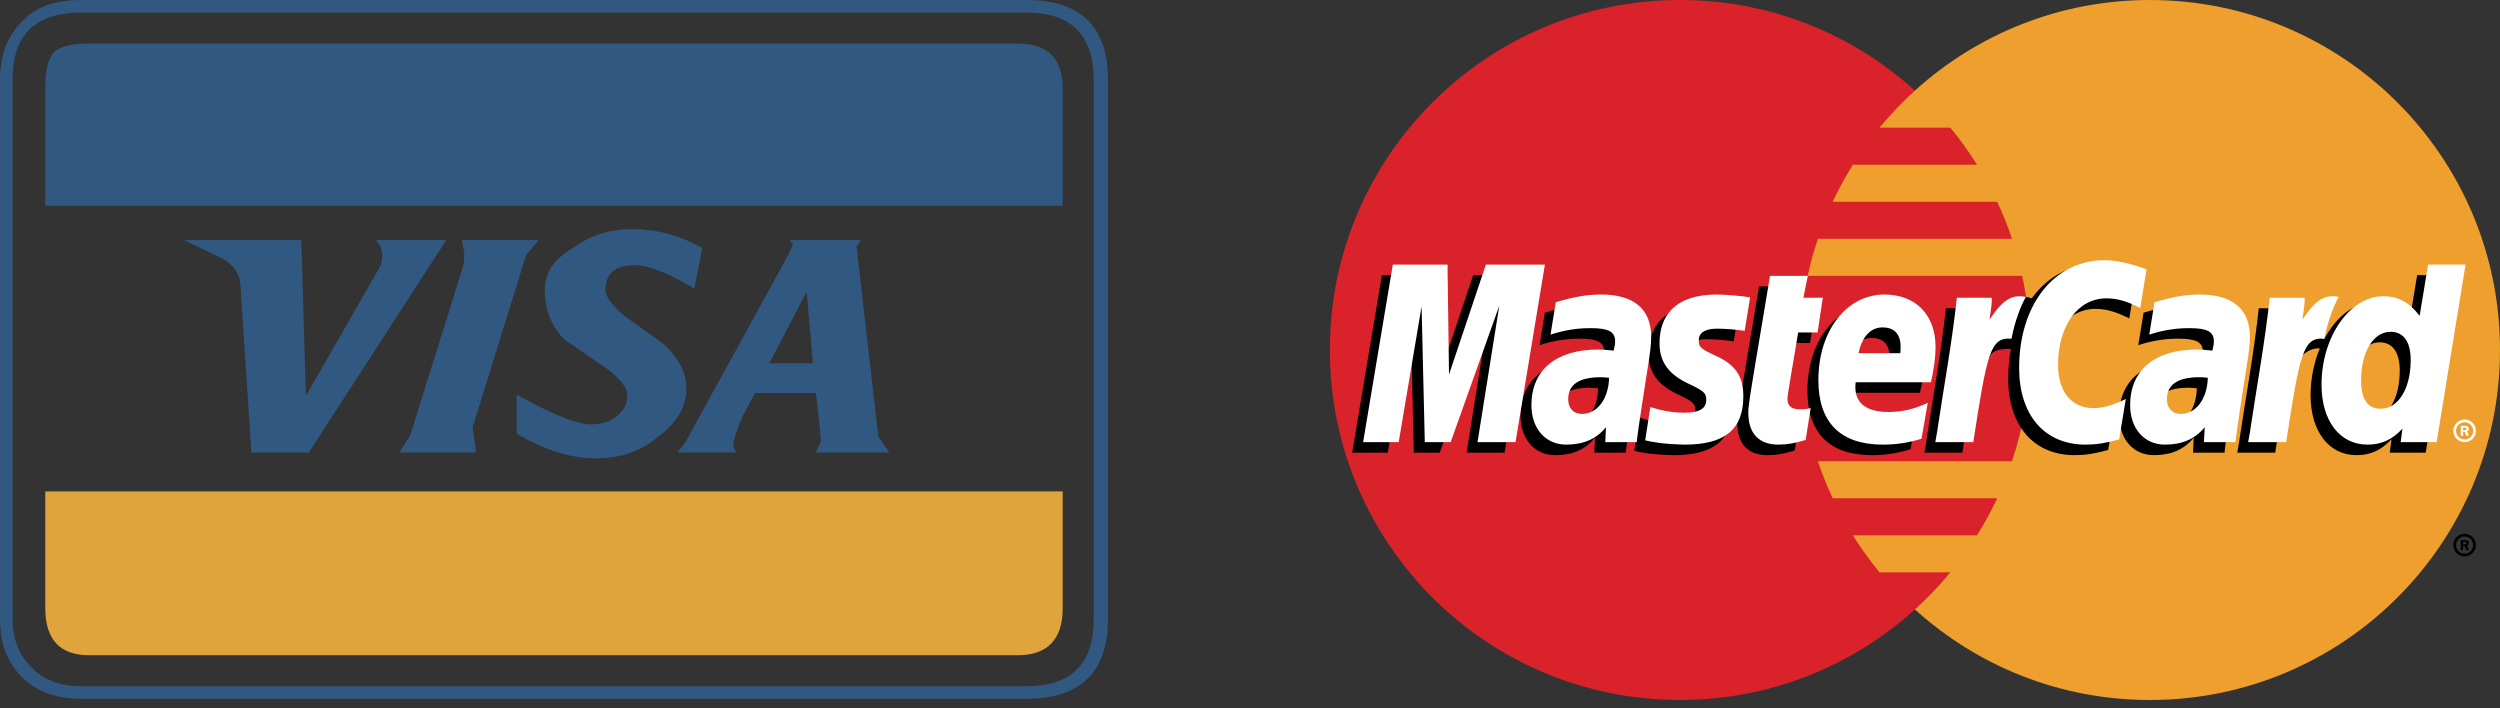 <svg width="120" height="34" viewBox="0 0 120 34" fill="none" xmlns="http://www.w3.org/2000/svg">
<rect x="0" y="0" width="120" height="34" fill="#333333" stroke="none"/>
<path fill-rule="evenodd" clip-rule="evenodd" d="M53.182 3.821C53.182 1.267 51.854 0 49.279 0H3.902C2.615 0 1.67 0.342 1.046 1.046C0.342 1.75 0 2.654 0 3.821V29.722C0 30.888 0.342 31.773 1.046 32.497C1.77 33.201 2.696 33.543 3.902 33.543H49.279C51.854 33.543 53.182 32.256 53.182 29.722V3.821ZM49.279 0.603C51.411 0.603 52.498 1.689 52.498 3.821V29.722C52.498 31.873 51.411 32.939 49.279 32.939H3.902C2.876 32.939 2.092 32.637 1.509 32.034C0.905 31.451 0.604 30.646 0.604 29.722V3.821C0.604 1.689 1.67 0.603 3.902 0.603H49.279Z" fill="#315881"/>
<path fill-rule="evenodd" clip-rule="evenodd" d="M4.264 2.091C3.399 2.091 2.856 2.232 2.555 2.534C2.293 2.876 2.173 3.439 2.173 4.263V9.874H51.009V4.263C51.009 2.795 50.285 2.091 48.837 2.091H4.264Z" fill="#315881"/>
<path fill-rule="evenodd" clip-rule="evenodd" d="M2.173 29.199C2.173 30.686 2.876 31.451 4.264 31.451H48.837C50.285 31.451 51.009 30.687 51.009 29.199V23.588H2.173V29.199Z" fill="#DFA43B"/>
<path fill-rule="evenodd" clip-rule="evenodd" d="M18.344 12.267C18.344 12.528 18.304 12.729 18.203 12.87L14.683 19.004L14.462 11.523H8.83L10.721 12.428C11.264 12.77 11.545 13.212 11.545 13.775L12.068 21.719H14.824L21.421 11.523H18.042C18.243 11.704 18.344 11.985 18.344 12.267ZM41.113 11.824L41.334 11.523H37.895C38.015 11.643 38.056 11.704 38.056 11.744C38.015 11.904 37.934 12.005 37.895 12.126L32.886 21.255C32.766 21.416 32.645 21.557 32.504 21.718H35.34L35.199 21.416C35.199 21.155 35.34 20.672 35.642 19.989L36.245 18.863H39.162C39.283 19.808 39.363 20.592 39.403 21.175L39.162 21.718H42.682L42.159 20.954L41.113 11.824ZM39.021 17.435H36.929L38.719 13.996L39.021 17.435ZM30.332 11C29.246 11 28.32 11.302 27.496 11.905C26.59 12.428 26.148 13.091 26.148 13.916C26.148 14.861 26.47 15.686 27.113 16.309L29.065 17.656C29.769 18.159 30.111 18.601 30.111 19.004C30.111 19.386 29.929 19.728 29.588 19.989C29.246 20.25 28.863 20.371 28.381 20.371C27.677 20.371 26.47 19.869 24.801 18.944V20.814C26.108 21.598 27.375 22 28.602 22C29.769 22 30.755 21.678 31.6 20.954C32.505 20.291 32.947 19.507 32.947 18.642C32.947 17.918 32.625 17.254 31.901 16.55L30.03 15.203C29.407 14.7 29.065 14.258 29.065 13.916C29.065 13.132 29.527 12.729 30.473 12.729C31.116 12.729 32.062 13.092 33.329 13.856L33.711 11.905C32.645 11.301 31.539 11 30.332 11ZM22.849 21.718C22.809 21.296 22.729 20.914 22.688 20.512L25.243 12.267L25.846 11.523H22.166C22.206 11.704 22.246 11.945 22.286 12.126C22.286 12.307 22.286 12.529 22.246 12.729L19.692 20.894L19.169 21.719L22.849 21.718Z" fill="#315881"/>
<path d="M97.44 16.8C97.44 26.079 89.916 33.6 80.636 33.6C71.355 33.6 63.832 26.079 63.832 16.8C63.832 7.522 71.355 0 80.636 0C89.916 0 97.44 7.523 97.44 16.8Z" fill="#D9222A"/>
<path d="M103.195 0C98.854 0 94.897 1.647 91.915 4.349C91.308 4.9 90.74 5.494 90.218 6.127H93.613C94.078 6.692 94.506 7.286 94.894 7.906H88.937C88.579 8.479 88.256 9.073 87.969 9.685H95.862C96.133 10.264 96.37 10.858 96.574 11.464H87.258C87.062 12.047 86.899 12.641 86.769 13.243H97.061C97.313 14.412 97.44 15.604 97.44 16.8C97.44 18.666 97.135 20.46 96.573 22.137H87.258C87.46 22.743 87.698 23.337 87.969 23.916H95.862C95.575 24.528 95.252 25.122 94.893 25.695H88.937C89.325 26.315 89.753 26.909 90.218 27.473H93.612C93.091 28.107 92.524 28.701 91.915 29.252C94.897 31.954 98.854 33.6 103.196 33.6C112.476 33.6 120 26.079 120 16.8C120 7.523 112.476 0.001 103.196 0.001" fill="#EE9F2D"/>
<path d="M117.759 26.165C117.759 25.866 118.002 25.622 118.302 25.622C118.602 25.622 118.844 25.866 118.844 26.165C118.844 26.464 118.602 26.708 118.302 26.708C118.002 26.708 117.759 26.464 117.759 26.165ZM118.302 26.577C118.53 26.577 118.714 26.393 118.714 26.165C118.714 25.937 118.53 25.753 118.302 25.753H118.302C118.074 25.752 117.89 25.936 117.89 26.164V26.165C117.889 26.393 118.074 26.577 118.301 26.578C118.302 26.577 118.302 26.577 118.302 26.577ZM118.228 26.403H118.117V25.926H118.319C118.361 25.926 118.404 25.926 118.441 25.95C118.479 25.976 118.501 26.022 118.501 26.07C118.501 26.123 118.47 26.173 118.418 26.193L118.506 26.403H118.383L118.31 26.215H118.229L118.228 26.403ZM118.228 26.133H118.29C118.313 26.133 118.337 26.135 118.358 26.123C118.376 26.112 118.386 26.09 118.386 26.069C118.385 26.049 118.375 26.031 118.359 26.02C118.339 26.008 118.309 26.011 118.288 26.011H118.228V26.133ZM76.711 18.64C76.52 18.617 76.436 18.611 76.304 18.611C75.27 18.611 74.747 18.966 74.747 19.666C74.747 20.098 75.002 20.372 75.401 20.372C76.144 20.372 76.679 19.665 76.711 18.64ZM78.038 21.728H76.526L76.561 21.009C76.1 21.577 75.485 21.847 74.649 21.847C73.66 21.847 72.983 21.075 72.983 19.954C72.983 18.267 74.162 17.282 76.186 17.282C76.392 17.282 76.658 17.301 76.929 17.336C76.986 17.107 77 17.009 77 16.887C77 16.427 76.683 16.256 75.83 16.256C74.938 16.246 74.202 16.468 73.9 16.568C73.919 16.453 74.152 15.009 74.152 15.009C75.061 14.742 75.661 14.642 76.336 14.642C77.902 14.642 78.732 15.345 78.73 16.674C78.733 17.03 78.674 17.47 78.582 18.047C78.424 19.052 78.084 21.203 78.038 21.728ZM72.219 21.728H70.395L71.44 15.177L69.107 21.728H67.864L67.71 15.214L66.612 21.728H64.904L66.33 13.206H68.953L69.112 17.976L70.713 13.206H73.63L72.219 21.728ZM105.449 18.64C105.258 18.617 105.173 18.611 105.042 18.611C104.009 18.611 103.485 18.966 103.485 19.666C103.485 20.098 103.74 20.372 104.139 20.372C104.882 20.372 105.418 19.665 105.449 18.64ZM106.777 21.728H105.265L105.299 21.009C104.838 21.577 104.223 21.847 103.388 21.847C102.399 21.847 101.721 21.075 101.721 19.954C101.721 18.267 102.9 17.282 104.924 17.282C105.131 17.282 105.396 17.301 105.667 17.336C105.723 17.107 105.738 17.009 105.738 16.887C105.738 16.427 105.421 16.256 104.568 16.256C103.676 16.246 102.941 16.468 102.637 16.568C102.656 16.453 102.891 15.009 102.891 15.009C103.8 14.742 104.399 14.642 105.073 14.642C106.64 14.642 107.47 15.345 107.469 16.674C107.472 17.03 107.413 17.47 107.321 18.047C107.163 19.052 106.823 21.203 106.777 21.728ZM86.145 21.622C85.646 21.78 85.257 21.847 84.835 21.847C83.902 21.847 83.393 21.311 83.393 20.325C83.38 20.018 83.527 19.213 83.643 18.477C83.749 17.83 84.434 13.748 84.434 13.748H86.248L86.036 14.797H87.131L86.884 16.463H85.784C85.574 17.781 85.274 19.423 85.27 19.64C85.27 19.997 85.461 20.153 85.895 20.153C86.103 20.153 86.264 20.132 86.387 20.088L86.145 21.622ZM91.705 21.566C91.082 21.757 90.481 21.849 89.844 21.847C87.814 21.845 86.756 20.785 86.756 18.756C86.756 16.387 88.102 14.643 89.93 14.643C91.425 14.643 92.38 15.619 92.38 17.15C92.38 17.659 92.314 18.155 92.156 18.855H88.545C88.423 19.86 89.067 20.279 90.121 20.279C90.77 20.279 91.356 20.145 92.007 19.843L91.705 21.566ZM90.686 17.458C90.696 17.313 90.878 16.221 89.842 16.221C89.264 16.221 88.852 16.661 88.683 17.458H90.686ZM79.132 16.988C79.132 17.865 79.558 18.469 80.522 18.923C81.26 19.27 81.375 19.373 81.375 19.688C81.375 20.12 81.049 20.315 80.327 20.315C79.783 20.315 79.277 20.23 78.693 20.042C78.693 20.042 78.453 21.569 78.442 21.642C78.857 21.733 79.226 21.816 80.34 21.847C82.265 21.847 83.154 21.114 83.154 19.531C83.154 18.578 82.782 18.02 81.868 17.6C81.103 17.249 81.016 17.17 81.016 16.847C81.016 16.472 81.319 16.281 81.908 16.281C82.266 16.281 82.756 16.319 83.219 16.385L83.479 14.777C83.006 14.703 82.29 14.643 81.873 14.643C79.832 14.643 79.126 15.708 79.132 16.988ZM100.578 14.825C101.085 14.825 101.557 14.958 102.208 15.285L102.506 13.436C102.239 13.331 101.298 12.715 100.501 12.715C99.281 12.715 98.249 13.321 97.523 14.32C96.464 13.97 96.029 14.678 95.495 15.384L95.021 15.494C95.057 15.262 95.09 15.031 95.079 14.797H93.403C93.174 16.942 92.769 19.114 92.451 21.262L92.368 21.728H94.194C94.498 19.749 94.665 18.482 94.767 17.625L95.454 17.242C95.556 16.861 95.878 16.732 96.523 16.747C96.436 17.216 96.393 17.692 96.393 18.168C96.393 20.436 97.617 21.847 99.581 21.847C100.087 21.847 100.521 21.781 101.193 21.599L101.514 19.656C100.909 19.953 100.413 20.093 99.964 20.093C98.903 20.093 98.261 19.311 98.261 18.017C98.261 16.14 99.216 14.825 100.578 14.825Z" fill="black"/>
<path d="M72.746 21.221H70.921L71.967 14.671L69.633 21.221H68.39L68.236 14.708L67.138 21.221H65.43L66.856 12.7H69.48L69.553 17.975L71.323 12.7H74.156L72.746 21.221Z" fill="white"/>
<path d="M116.023 13.206L115.619 15.668C115.12 15.012 114.584 14.537 113.876 14.537C112.956 14.537 112.118 15.235 111.57 16.262C110.806 16.103 110.016 15.835 110.016 15.835L110.016 15.841C110.077 15.267 110.102 14.917 110.096 14.798H108.421C108.192 16.942 107.787 19.115 107.47 21.262L107.386 21.728H109.211C109.457 20.128 109.646 18.8 109.785 17.746C110.408 17.183 110.72 16.691 111.35 16.724C111.071 17.398 110.908 18.175 110.908 18.972C110.908 20.704 111.785 21.848 113.111 21.848C113.78 21.848 114.292 21.617 114.793 21.083L114.707 21.727H116.433L117.823 13.206L116.023 13.206ZM113.742 20.126C113.121 20.126 112.807 19.667 112.807 18.76C112.807 17.398 113.394 16.432 114.222 16.432C114.849 16.432 115.188 16.91 115.188 17.79C115.188 19.164 114.592 20.126 113.742 20.126Z" fill="black"/>
<path d="M77.237 18.135C77.045 18.113 76.961 18.107 76.83 18.107C75.796 18.107 75.273 18.461 75.273 19.161C75.273 19.592 75.528 19.867 75.926 19.867C76.67 19.867 77.205 19.16 77.237 18.135ZM78.564 21.222H77.052L77.087 20.505C76.626 21.071 76.01 21.342 75.175 21.342C74.186 21.342 73.508 20.57 73.508 19.449C73.508 17.761 74.687 16.778 76.711 16.778C76.918 16.778 77.183 16.796 77.454 16.831C77.511 16.603 77.526 16.505 77.526 16.381C77.526 15.922 77.208 15.751 76.356 15.751C75.463 15.741 74.728 15.964 74.425 16.062C74.444 15.947 74.678 14.505 74.678 14.505C75.587 14.238 76.187 14.137 76.861 14.137C78.428 14.137 79.258 14.841 79.256 16.169C79.259 16.526 79.2 16.965 79.108 17.542C78.95 18.546 78.61 20.698 78.564 21.222ZM103.032 12.93L102.734 14.78C102.083 14.453 101.61 14.32 101.104 14.32C99.742 14.32 98.787 15.636 98.787 17.512C98.787 18.805 99.429 19.588 100.489 19.588C100.939 19.588 101.434 19.448 102.039 19.15L101.719 21.092C101.046 21.275 100.613 21.342 100.106 21.342C98.143 21.342 96.919 19.93 96.919 17.663C96.919 14.617 98.609 12.488 101.027 12.488C101.824 12.488 102.765 12.825 103.032 12.93ZM105.976 18.135C105.785 18.113 105.7 18.107 105.569 18.107C104.535 18.107 104.012 18.461 104.012 19.161C104.012 19.592 104.267 19.867 104.665 19.867C105.408 19.867 105.944 19.16 105.976 18.135ZM107.303 21.222H105.791L105.826 20.505C105.365 21.071 104.749 21.342 103.914 21.342C102.925 21.342 102.247 20.57 102.247 19.449C102.247 17.761 103.427 16.778 105.45 16.778C105.657 16.778 105.922 16.796 106.194 16.831C106.25 16.603 106.265 16.505 106.265 16.381C106.265 15.922 105.947 15.751 105.095 15.751C104.203 15.741 103.467 15.964 103.164 16.062C103.183 15.947 103.417 14.505 103.417 14.505C104.326 14.238 104.926 14.137 105.6 14.137C107.167 14.137 107.997 14.841 107.995 16.169C107.998 16.526 107.939 16.965 107.847 17.542C107.689 18.546 107.349 20.698 107.303 21.222ZM86.672 21.117C86.172 21.274 85.783 21.342 85.361 21.342C84.429 21.342 83.92 20.806 83.92 19.82C83.907 19.513 84.054 18.708 84.17 17.973C84.275 17.324 84.961 13.243 84.961 13.243H86.774L86.562 14.292H87.493L87.245 15.957H86.311C86.101 17.276 85.8 18.916 85.797 19.134C85.797 19.493 85.988 19.648 86.421 19.648C86.629 19.648 86.79 19.627 86.913 19.583L86.672 21.117ZM92.231 21.061C91.609 21.252 91.007 21.343 90.371 21.342C88.341 21.34 87.282 20.28 87.282 18.25C87.282 15.881 88.629 14.137 90.456 14.137C91.951 14.137 92.906 15.113 92.906 16.645C92.906 17.154 92.84 17.65 92.683 18.35H89.072C88.949 19.355 89.593 19.775 90.648 19.775C91.296 19.775 91.882 19.64 92.533 19.337L92.231 21.061ZM91.212 16.952C91.223 16.808 91.405 15.715 90.368 15.715C89.791 15.715 89.378 16.156 89.21 16.952H91.212ZM79.658 16.483C79.658 17.36 80.083 17.964 81.048 18.418C81.786 18.765 81.901 18.869 81.901 19.183C81.901 19.615 81.575 19.81 80.853 19.81C80.309 19.81 79.802 19.725 79.218 19.537C79.218 19.537 78.979 21.064 78.968 21.137C79.382 21.228 79.752 21.31 80.866 21.342C82.791 21.342 83.68 20.609 83.68 19.026C83.68 18.073 83.308 17.515 82.394 17.095C81.629 16.743 81.541 16.666 81.541 16.342C81.541 15.967 81.845 15.775 82.434 15.775C82.792 15.775 83.281 15.814 83.745 15.88L84.005 14.272C83.533 14.197 82.817 14.137 82.4 14.137C80.358 14.137 79.652 15.202 79.658 16.483ZM116.958 21.222H115.232L115.318 20.576C114.817 21.112 114.305 21.342 113.636 21.342C112.31 21.342 111.433 20.199 111.433 18.466C111.433 16.161 112.793 14.218 114.402 14.218C115.109 14.218 115.645 14.507 116.143 15.163L116.548 12.701H118.347L116.958 21.222ZM114.267 19.62C115.117 19.62 115.713 18.658 115.713 17.285C115.713 16.405 115.374 15.927 114.747 15.927C113.92 15.927 113.332 16.892 113.332 18.255C113.332 19.162 113.646 19.62 114.267 19.62ZM108.946 14.292C108.717 16.437 108.312 18.61 107.995 20.756L107.911 21.222H109.736C110.388 16.984 110.546 16.157 111.569 16.261C111.733 15.393 112.036 14.634 112.262 14.25C111.498 14.091 111.071 14.523 110.513 15.343C110.557 14.989 110.637 14.644 110.621 14.293L108.946 14.292ZM93.929 14.292C93.7 16.437 93.294 18.61 92.977 20.756L92.894 21.222H94.719C95.371 16.984 95.529 16.157 96.551 16.261C96.715 15.393 97.019 14.634 97.244 14.25C96.481 14.091 96.053 14.523 95.495 15.343C95.539 14.989 95.619 14.644 95.604 14.293L93.929 14.292ZM117.76 20.679C117.759 20.38 118.002 20.137 118.301 20.136H118.302C118.601 20.136 118.844 20.378 118.845 20.678V20.679C118.845 20.979 118.602 21.221 118.302 21.222C118.003 21.221 117.76 20.979 117.76 20.679ZM118.302 21.091C118.53 21.092 118.714 20.907 118.714 20.68V20.679C118.715 20.452 118.53 20.267 118.303 20.267H118.302C118.074 20.267 117.89 20.451 117.89 20.679C117.89 20.907 118.074 21.091 118.302 21.091ZM118.229 20.916H118.118V20.441H118.319C118.361 20.441 118.404 20.442 118.44 20.464C118.479 20.491 118.502 20.536 118.502 20.584C118.502 20.637 118.47 20.688 118.419 20.707L118.507 20.916H118.383L118.31 20.728H118.229L118.229 20.916ZM118.229 20.647H118.29C118.313 20.647 118.338 20.649 118.358 20.637C118.377 20.626 118.386 20.604 118.386 20.582C118.385 20.563 118.375 20.545 118.359 20.534C118.34 20.523 118.308 20.526 118.288 20.526H118.229L118.229 20.647Z" fill="white"/>
</svg>
